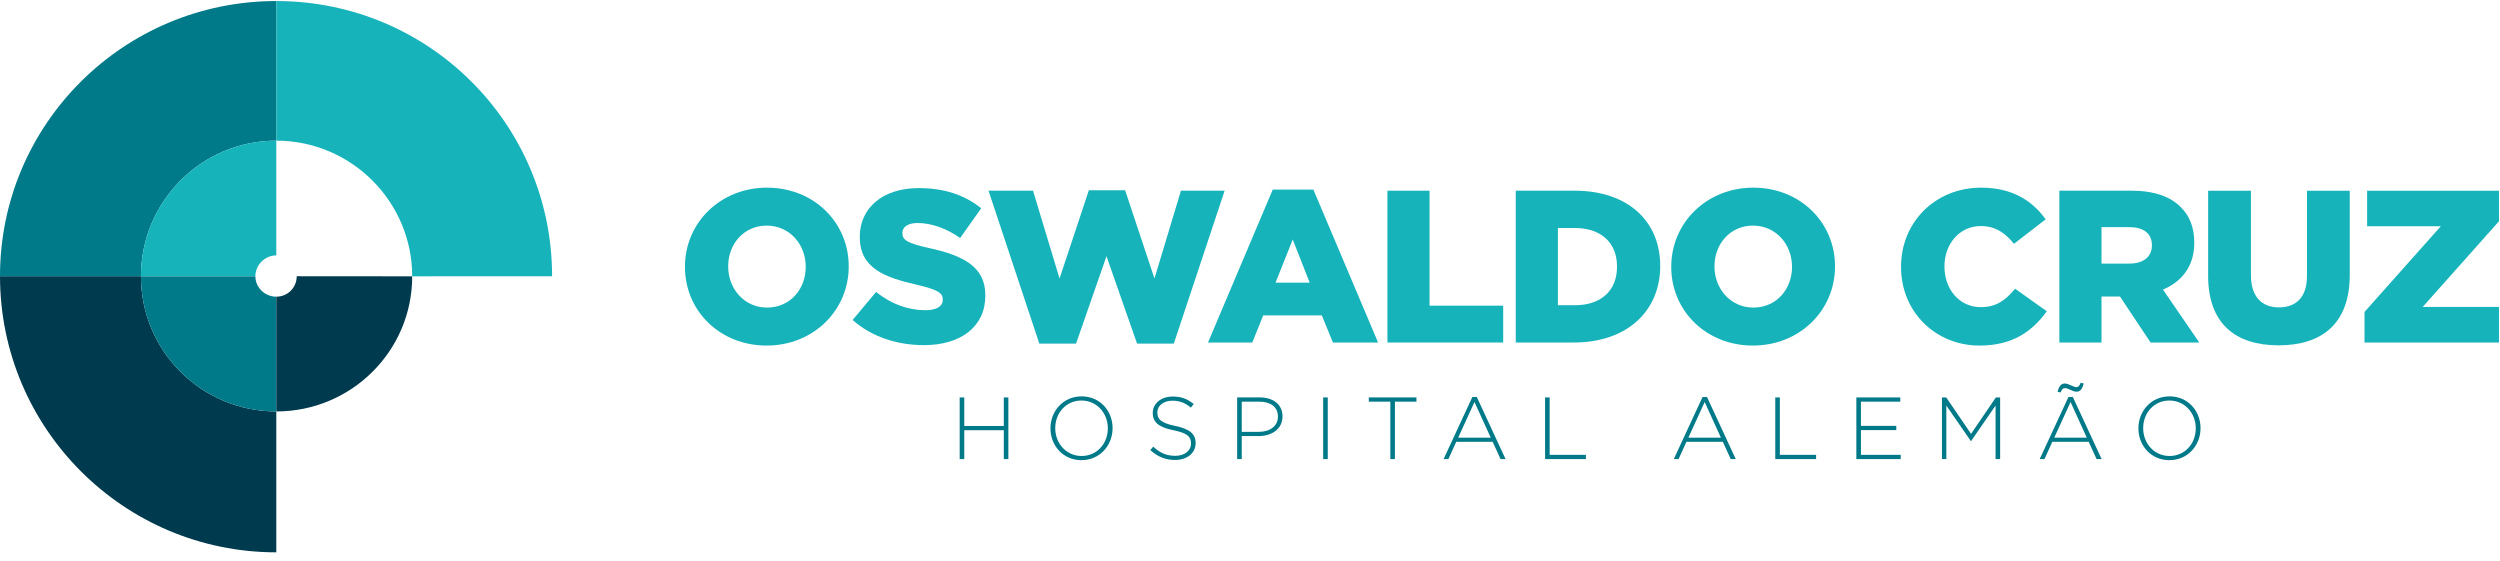 <svg width="187" height="42" viewBox="0 0 187 42" fill="none" xmlns="http://www.w3.org/2000/svg">
<path d="M60.268 19.974V19.942C60.268 18.301 59.082 16.876 57.342 16.876C55.621 16.876 54.468 18.27 54.468 19.911V19.942C54.468 21.58 55.654 23.007 57.375 23.007C59.113 23.007 60.268 21.613 60.268 19.974ZM51.235 19.974V19.942C51.235 16.679 53.865 14.037 57.375 14.037C60.885 14.037 63.484 16.648 63.484 19.911V19.942C63.484 23.202 60.853 25.848 57.342 25.848C53.834 25.848 51.235 23.235 51.235 19.974Z" fill="#16B3BB"/>
<path d="M63.776 23.934L65.53 21.839C66.651 22.733 67.904 23.203 69.218 23.203C70.064 23.203 70.519 22.911 70.519 22.423V22.392C70.519 21.922 70.147 21.664 68.6 21.305C66.183 20.754 64.312 20.071 64.312 17.736V17.705C64.312 15.595 65.985 14.07 68.716 14.07C70.649 14.07 72.16 14.588 73.394 15.579L71.818 17.802C70.779 17.069 69.642 16.681 68.633 16.681C67.871 16.681 67.499 17.006 67.499 17.413V17.444C67.499 17.964 67.886 18.19 69.463 18.548C72.08 19.115 73.703 19.96 73.703 22.084V22.115C73.703 24.436 71.868 25.816 69.105 25.816C67.091 25.816 65.174 25.182 63.776 23.934Z" fill="#16B3BB"/>
<path d="M73.941 14.264H77.271L79.254 20.833L81.447 14.23H84.159L86.354 20.833L88.335 14.264H91.602L87.801 25.702H85.053L82.765 19.163L80.488 25.702H77.742L73.941 14.264Z" fill="#16B3BB"/>
<path d="M97.964 21.143L96.697 17.915L95.41 21.143H97.964ZM95.201 14.184H98.241L103.08 25.62H99.701L98.874 23.594H94.486L93.672 25.62H90.359L95.201 14.184Z" fill="#16B3BB"/>
<path d="M103.779 14.264H106.931V22.864H112.438V25.621H103.779V14.264Z" fill="#16B3BB"/>
<path d="M117.816 22.83C119.7 22.83 120.952 21.792 120.952 19.959V19.925C120.952 18.108 119.7 17.055 117.816 17.055H116.531V22.83H117.816ZM113.379 14.263H117.767C121.829 14.263 124.183 16.601 124.183 19.878V19.911C124.183 23.186 121.796 25.62 117.703 25.62H113.379V14.263Z" fill="#16B3BB"/>
<path d="M134.043 19.974V19.942C134.043 18.301 132.855 16.876 131.119 16.876C129.398 16.876 128.243 18.27 128.243 19.911V19.942C128.243 21.58 129.427 23.007 131.152 23.007C132.89 23.007 134.043 21.613 134.043 19.974ZM125.01 19.974V19.942C125.01 16.679 127.641 14.037 131.152 14.037C134.661 14.037 137.259 16.648 137.259 19.911V19.942C137.259 23.202 134.629 25.848 131.119 25.848C127.61 25.848 125.01 23.235 125.01 19.974Z" fill="#16B3BB"/>
<path d="M142.198 19.974V19.942C142.198 16.631 144.748 14.037 148.194 14.037C150.515 14.037 152.011 15.009 153.016 16.405L150.645 18.237C149.996 17.427 149.248 16.909 148.161 16.909C146.569 16.909 145.445 18.255 145.445 19.911V19.942C145.445 21.644 146.569 22.976 148.161 22.976C149.349 22.976 150.045 22.425 150.729 21.596L153.101 23.283C152.028 24.759 150.581 25.848 148.062 25.848C144.813 25.848 142.198 23.364 142.198 19.974Z" fill="#16B3BB"/>
<path d="M159.274 19.716C160.344 19.716 160.962 19.195 160.962 18.367V18.336C160.962 17.444 160.312 16.989 159.257 16.989H157.192V19.716H159.274ZM154.04 14.263H159.418C161.158 14.263 162.36 14.719 163.124 15.497C163.789 16.146 164.131 17.022 164.131 18.143V18.174C164.131 19.911 163.204 21.062 161.79 21.662L164.506 25.62H160.864L158.574 22.181H157.192V25.62H154.04V14.263Z" fill="#16B3BB"/>
<path d="M165.169 20.639V14.266H168.369V20.576C168.369 22.212 169.198 22.992 170.465 22.992C171.733 22.992 172.561 22.245 172.561 20.656V14.266H175.761V20.558C175.761 24.225 173.667 25.831 170.434 25.831C167.201 25.831 165.169 24.192 165.169 20.639Z" fill="#16B3BB"/>
<path d="M176.865 23.333L182.571 16.925H177.061V14.265H186.923V16.551L181.22 22.957H186.923V25.62H176.865V23.333Z" fill="#16B3BB"/>
<path d="M75.084 34.34V32.179H72.128V34.34H71.784V29.729H72.128V31.863H75.084V29.729H75.426V34.34H75.084Z" fill="#007989"/>
<path d="M82.865 32.033C82.865 30.893 82.033 29.959 80.891 29.959C79.751 29.959 78.932 30.88 78.932 32.019V32.033C78.932 33.173 79.764 34.108 80.906 34.108C82.046 34.108 82.865 33.186 82.865 32.048V32.033ZM80.891 34.419C79.493 34.419 78.575 33.305 78.575 32.048V32.033C78.575 30.774 79.506 29.648 80.906 29.648C82.302 29.648 83.221 30.761 83.221 32.019C83.227 32.028 83.227 32.028 83.221 32.033C83.221 33.292 82.291 34.419 80.891 34.419Z" fill="#007989"/>
<path d="M87.901 34.405C87.162 34.405 86.594 34.16 86.04 33.666L86.265 33.41C86.771 33.878 87.241 34.095 87.921 34.095C88.613 34.095 89.088 33.706 89.088 33.179V33.166C89.088 32.679 88.831 32.396 87.782 32.184C86.674 31.959 86.227 31.586 86.227 30.887V30.874C86.227 30.188 86.852 29.661 87.711 29.661C88.383 29.661 88.825 29.845 89.291 30.221L89.074 30.491C88.641 30.117 88.204 29.971 87.696 29.971C87.016 29.971 86.569 30.361 86.569 30.84V30.854C86.569 31.341 86.817 31.638 87.914 31.861C88.984 32.08 89.432 32.46 89.432 33.133V33.146C89.432 33.89 88.791 34.405 87.901 34.405Z" fill="#007989"/>
<path d="M95.589 31.157C95.589 30.425 95.021 30.044 94.189 30.044H92.883V32.303H94.149C95.008 32.303 95.589 31.856 95.589 31.172V31.157ZM94.131 32.62H92.883V34.338H92.539V29.727H94.217C95.233 29.727 95.931 30.249 95.931 31.136V31.15C95.931 32.119 95.094 32.62 94.131 32.62Z" fill="#007989"/>
<path d="M99.316 29.728H98.974V34.339H99.316V29.728Z" fill="#007989"/>
<path d="M104.34 30.044V34.339H103.998V30.044H102.386V29.727H105.95V30.044H104.34Z" fill="#007989"/>
<path d="M110.292 30.07L109.071 32.738H111.507L110.292 30.07ZM112.24 34.338L111.651 33.047H108.927L108.339 34.338H107.982L110.133 29.694H110.464L112.615 34.338H112.24Z" fill="#007989"/>
<path d="M115.572 34.34V29.729H115.914V34.022H118.626V34.34H115.572Z" fill="#007989"/>
<path d="M127.51 30.07L126.29 32.738H128.724L127.51 30.07ZM129.458 34.338L128.868 33.047H126.146L125.557 34.338H125.201L127.351 29.694H127.682L129.833 34.338H129.458Z" fill="#007989"/>
<path d="M132.791 34.34V29.729H133.132V34.022H135.845V34.34H132.791Z" fill="#007989"/>
<path d="M138.855 34.34V29.729H142.141V30.044H139.197V31.854H141.843V32.172H139.197V34.022H142.174V34.34H138.855Z" fill="#007989"/>
<path d="M149.269 34.34V30.334L147.439 32.989H147.416L145.586 30.334V34.34H145.257V29.729H145.579L147.435 32.454L149.289 29.729H149.61V34.34H149.269Z" fill="#007989"/>
<path d="M155.309 29.299C155.056 29.299 154.687 29.03 154.463 29.03C154.304 29.03 154.232 29.11 154.133 29.358L153.907 29.299C154.035 28.825 154.199 28.686 154.463 28.686C154.713 28.686 155.084 28.957 155.309 28.957C155.466 28.957 155.537 28.878 155.637 28.628L155.86 28.686C155.735 29.159 155.572 29.299 155.309 29.299ZM154.879 30.07L153.657 32.739H156.092L154.879 30.07ZM156.823 34.34L156.237 33.047H153.512L152.926 34.34H152.569L154.72 29.696H155.049L157.202 34.34H156.823Z" fill="#007989"/>
<path d="M164.243 32.033C164.243 30.893 163.411 29.959 162.269 29.959C161.129 29.959 160.31 30.88 160.31 32.019V32.033C160.31 33.173 161.142 34.108 162.284 34.108C163.424 34.108 164.243 33.186 164.243 32.048V32.033ZM162.269 34.419C160.872 34.419 159.954 33.305 159.954 32.048V32.033C159.954 30.774 160.885 29.648 162.284 29.648C163.68 29.648 164.6 30.761 164.6 32.019C164.605 32.028 164.605 32.028 164.6 32.033C164.6 33.292 163.669 34.419 162.269 34.419Z" fill="#007989"/>
<path d="M20.667 30.776C15.068 30.776 10.541 26.255 10.541 20.662H0.001C0.001 32.05 9.264 41.314 20.667 41.314V30.776Z" fill="#003A4E"/>
<path d="M10.542 20.663C10.542 15.072 15.067 10.521 20.668 10.521V0.078C9.261 0.078 0 9.274 0 20.663H10.542Z" fill="#007989"/>
<path d="M20.667 10.521C26.266 10.521 30.833 15.076 30.833 20.668L41.297 20.663C41.297 9.276 32.07 0.078 20.667 0.078V10.521Z" fill="#16B3BB"/>
<path d="M20.667 22.192C19.813 22.192 19.103 21.514 19.103 20.663H10.541C10.541 26.256 15.064 30.776 20.667 30.776V22.192Z" fill="#007989"/>
<path d="M20.667 30.776C26.27 30.776 30.833 26.266 30.833 20.669L22.195 20.662C22.195 21.514 21.52 22.193 20.667 22.193V30.776Z" fill="#003A4E"/>
<path d="M20.667 10.521C15.064 10.521 10.541 15.068 10.541 20.662H19.103C19.103 19.81 19.813 19.104 20.667 19.104V10.521Z" fill="#16B3BB"/>
</svg>
